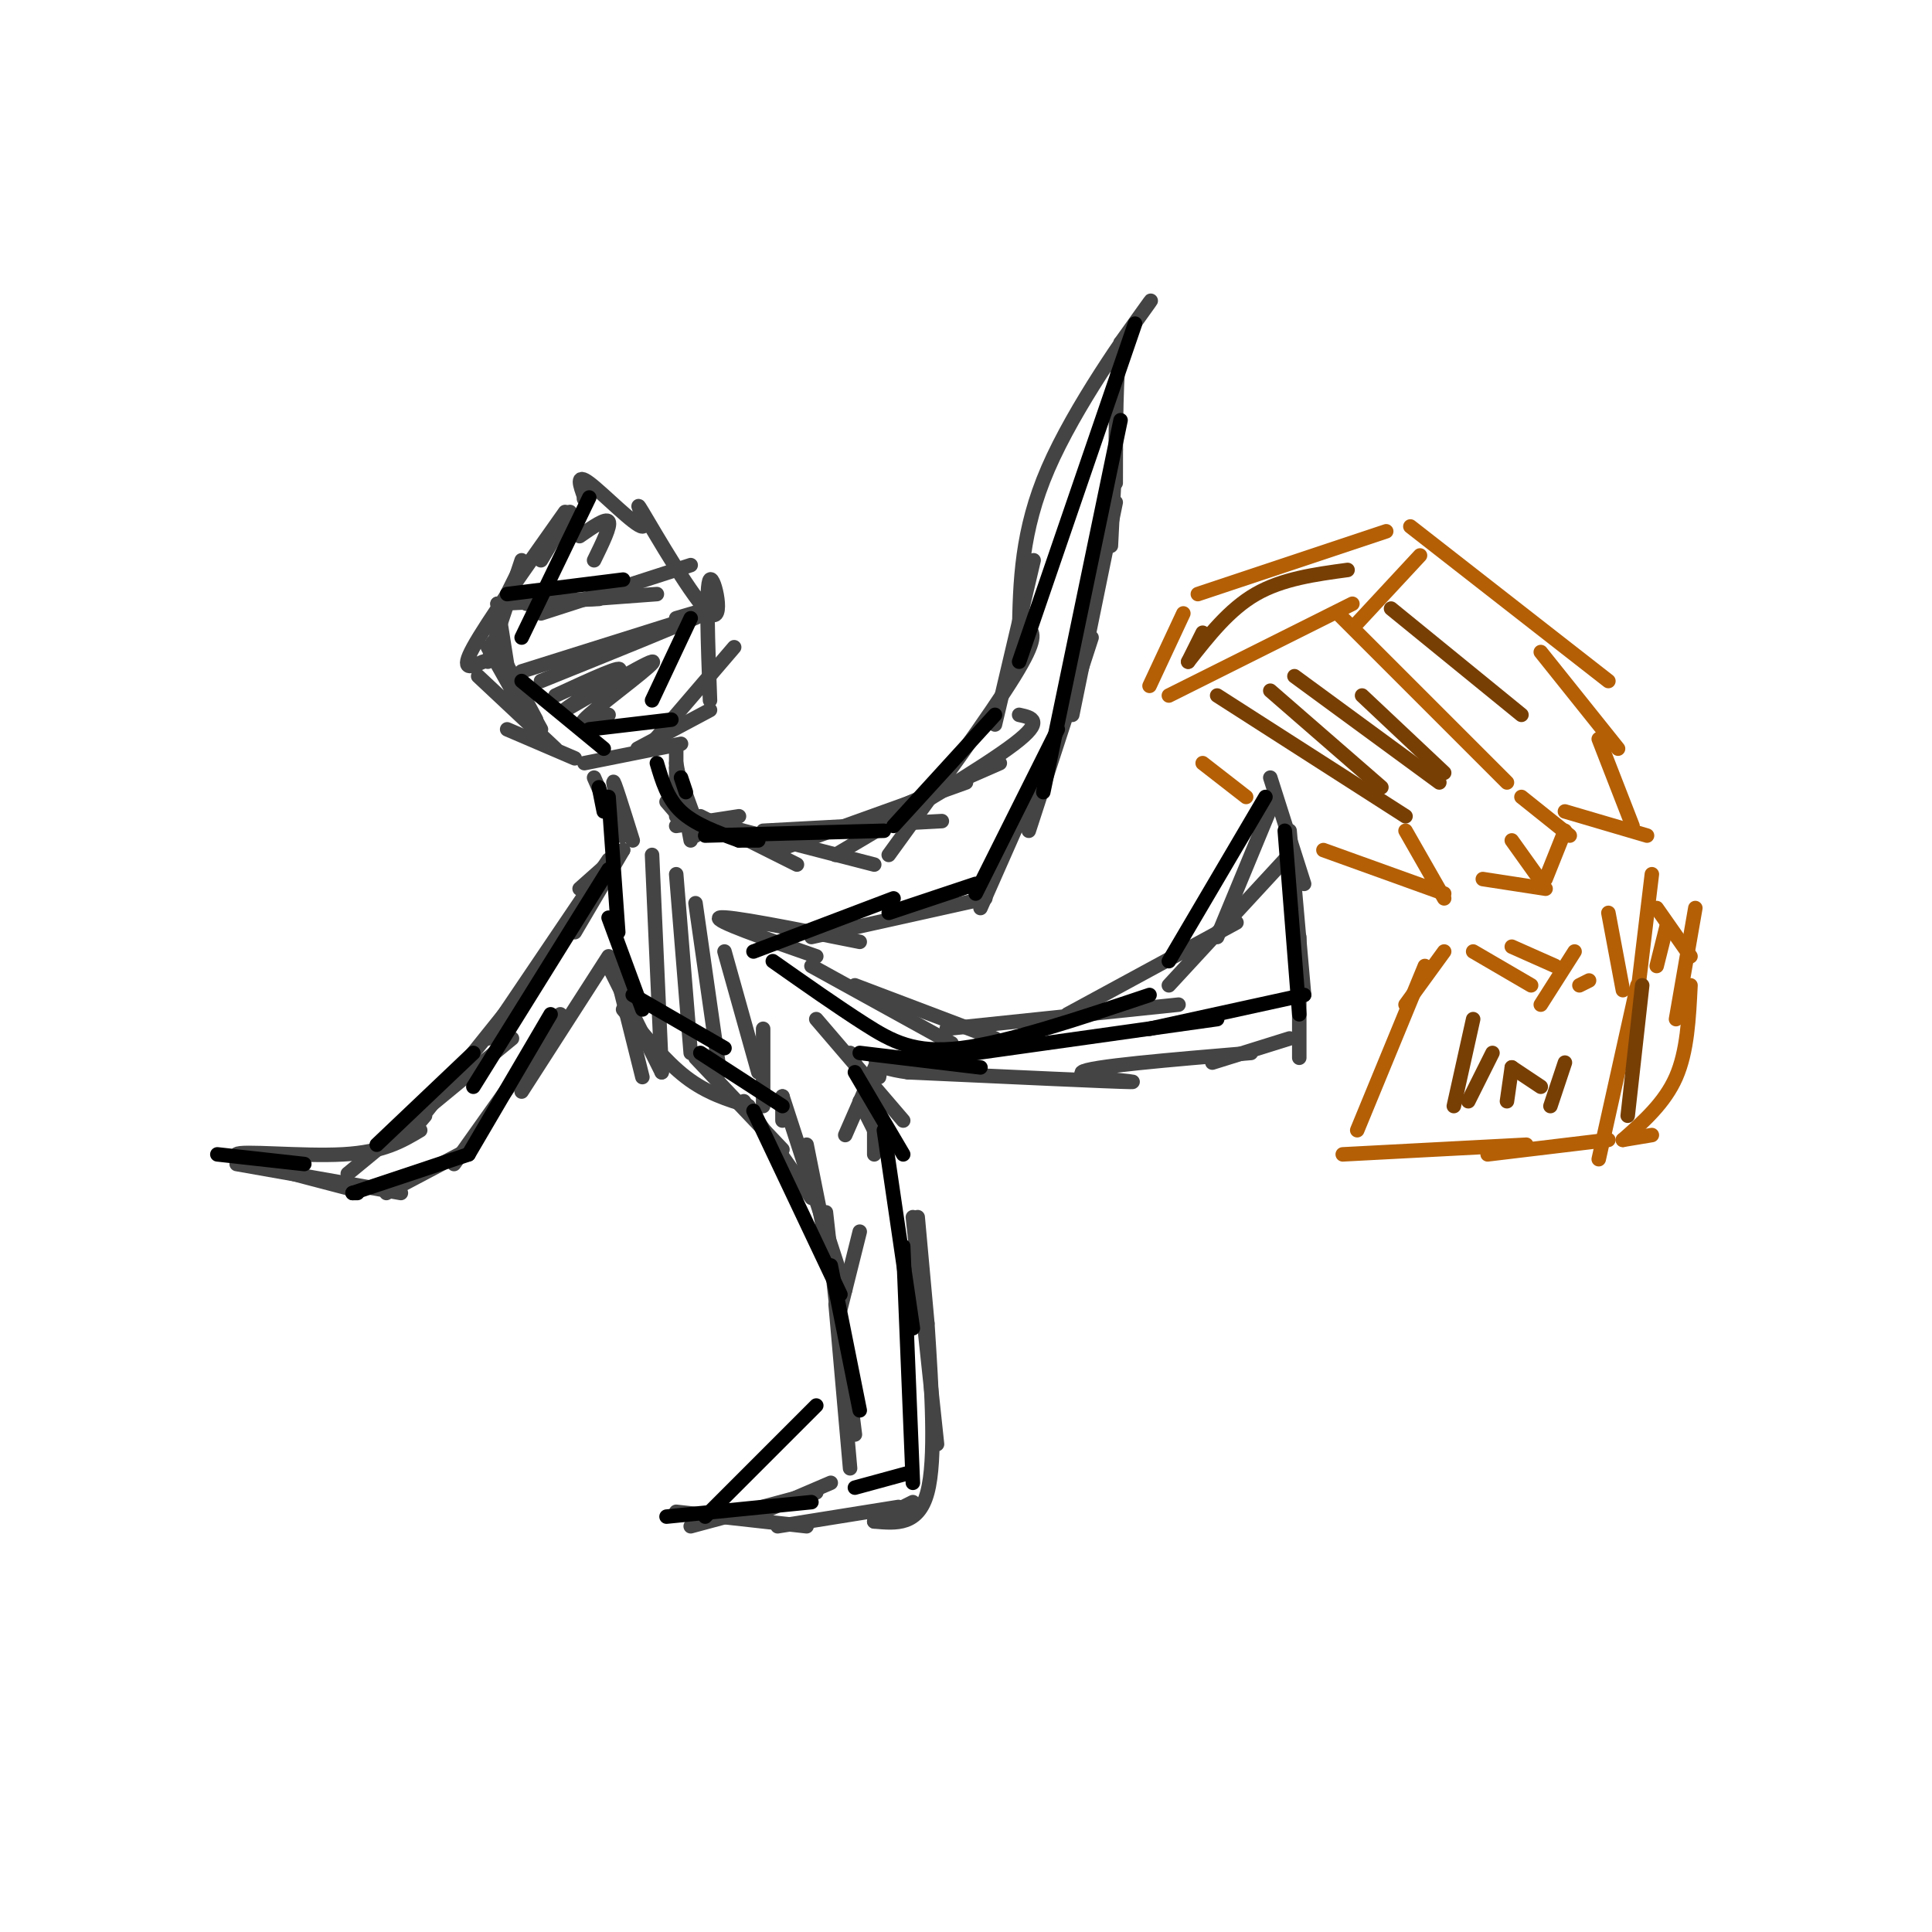 <svg viewBox='0 0 400 400' version='1.1' xmlns='http://www.w3.org/2000/svg' xmlns:xlink='http://www.w3.org/1999/xlink'><g fill='none' stroke='rgb(68,68,68)' stroke-width='3' stroke-linecap='round' stroke-linejoin='round'><path d='M108,117c0.000,0.000 -5.000,10.000 -5,10'/><path d='M117,106c-8.083,11.417 -16.167,22.833 -19,28c-2.833,5.167 -0.417,4.083 2,3'/><path d='M108,116c0.000,0.000 -7.000,21.000 -7,21'/><path d='M103,125c0.000,0.000 3.000,19.000 3,19'/><path d='M103,134c0.000,0.000 8.000,15.000 8,15'/><path d='M102,133c0.000,0.000 10.000,18.000 10,18'/><path d='M101,134c0.000,0.000 9.000,16.000 9,16'/><path d='M99,140c0.000,0.000 16.000,15.000 16,15'/><path d='M105,151c0.000,0.000 14.000,6.000 14,6'/><path d='M121,158c0.000,0.000 20.000,-4.000 20,-4'/><path d='M132,155c0.000,0.000 15.000,-8.000 15,-8'/><path d='M134,155c0.000,0.000 18.000,-21.000 18,-21'/><path d='M147,145c-0.448,-12.041 -0.896,-24.082 0,-25c0.896,-0.918 3.135,9.287 0,7c-3.135,-2.287 -11.644,-17.067 -14,-21c-2.356,-3.933 1.443,2.979 0,3c-1.443,0.021 -8.126,-6.851 -11,-9c-2.874,-2.149 -1.937,0.426 -1,3'/><path d='M121,103c-0.167,0.500 -0.083,0.250 0,0'/><path d='M118,106c0.000,0.000 -6.000,10.000 -6,10'/><path d='M103,125c0.000,0.000 21.000,-1.000 21,-1'/><path d='M109,125c0.000,0.000 27.000,-2.000 27,-2'/><path d='M112,127c0.000,0.000 31.000,-10.000 31,-10'/><path d='M108,139c0.000,0.000 35.000,-11.000 35,-11'/><path d='M112,141c14.667,-5.917 29.333,-11.833 34,-14c4.667,-2.167 -0.667,-0.583 -6,1'/><path d='M115,144c7.396,-3.410 14.791,-6.820 13,-5c-1.791,1.820 -12.769,8.869 -11,8c1.769,-0.869 16.284,-9.657 18,-10c1.716,-0.343 -9.367,7.759 -13,11c-3.633,3.241 0.183,1.620 4,0'/><path d='M120,111c2.750,-1.917 5.500,-3.833 6,-3c0.500,0.833 -1.250,4.417 -3,8'/><path d='M123,161c2.844,6.556 5.689,13.111 6,12c0.311,-1.111 -1.911,-9.889 -2,-11c-0.089,-1.111 1.956,5.444 4,12'/><path d='M140,155c0.000,0.000 0.000,14.000 0,14'/><path d='M140,158c0.000,0.000 3.000,16.000 3,16'/><path d='M140,159c0.000,0.000 4.000,11.000 4,11'/><path d='M138,166c0.000,0.000 6.000,7.000 6,7'/><path d='M140,171c0.000,0.000 13.000,-2.000 13,-2'/><path d='M144,170c0.000,0.000 7.000,1.000 7,1'/><path d='M144,170c0.000,0.000 15.000,4.000 15,4'/><path d='M145,169c0.000,0.000 20.000,10.000 20,10'/><path d='M150,171c0.000,0.000 31.000,8.000 31,8'/><path d='M158,172c0.000,0.000 37.000,-2.000 37,-2'/><path d='M161,176c0.000,0.000 39.000,-14.000 39,-14'/><path d='M175,172c0.000,0.000 32.000,-14.000 32,-14'/><path d='M173,177c15.333,-9.083 30.667,-18.167 37,-23c6.333,-4.833 3.667,-5.417 1,-6'/><path d='M184,177c10.583,-14.583 21.167,-29.167 26,-37c4.833,-7.833 3.917,-8.917 3,-10'/><path d='M206,150c0.000,0.000 8.000,-34.000 8,-34'/><path d='M211,131c0.200,-10.533 0.400,-21.067 6,-34c5.600,-12.933 16.600,-28.267 20,-33c3.400,-4.733 -0.800,1.133 -5,7'/><path d='M232,71c-1.000,6.000 -1.000,17.500 -1,29'/><path d='M231,93c0.000,0.000 -1.000,20.000 -1,20'/><path d='M231,104c0.000,0.000 -9.000,44.000 -9,44'/><path d='M226,132c0.000,0.000 -13.000,40.000 -13,40'/><path d='M218,154c0.000,0.000 -15.000,34.000 -15,34'/><path d='M204,186c0.000,0.000 -36.000,8.000 -36,8'/><path d='M178,195c-13.750,-2.750 -27.500,-5.500 -29,-5c-1.500,0.500 9.250,4.250 20,8'/><path d='M129,176c0.000,0.000 -9.000,8.000 -9,8'/><path d='M129,176c0.000,0.000 -10.000,17.000 -10,17'/><path d='M126,178c0.000,0.000 -25.000,37.000 -25,37'/><path d='M110,203c-10.167,12.667 -20.333,25.333 -24,30c-3.667,4.667 -0.833,1.333 2,-2'/><path d='M106,215c0.000,0.000 -34.000,28.000 -34,28'/><path d='M87,234c-3.800,2.267 -7.600,4.533 -16,5c-8.400,0.467 -21.400,-0.867 -22,0c-0.600,0.867 11.200,3.933 23,7'/><path d='M49,241c0.000,0.000 34.000,6.000 34,6'/><path d='M80,247c0.000,0.000 17.000,-9.000 17,-9'/><path d='M94,241c0.000,0.000 22.000,-31.000 22,-31'/><path d='M108,226c0.000,0.000 18.000,-28.000 18,-28'/><path d='M127,199c0.000,0.000 6.000,24.000 6,24'/><path d='M126,200c0.000,0.000 11.000,22.000 11,22'/><path d='M129,209c4.333,5.333 8.667,10.667 13,14c4.333,3.333 8.667,4.667 13,6'/><path d='M144,219c0.000,0.000 18.000,19.000 18,19'/><path d='M154,228c0.000,0.000 14.000,20.000 14,20'/><path d='M167,237c0.000,0.000 6.000,30.000 6,30'/><path d='M171,251c0.000,0.000 4.000,36.000 4,36'/><path d='M173,265c0.000,0.000 4.000,32.000 4,32'/><path d='M173,270c0.000,0.000 3.000,34.000 3,34'/><path d='M172,307c0.000,0.000 -14.000,6.000 -14,6'/><path d='M169,309c0.000,0.000 -26.000,7.000 -26,7'/><path d='M140,313c0.000,0.000 27.000,3.000 27,3'/><path d='M161,316c0.000,0.000 25.000,-4.000 25,-4'/><path d='M181,315c0.000,0.000 8.000,-4.000 8,-4'/><path d='M181,315c4.583,0.417 9.167,0.833 11,-6c1.833,-6.833 0.917,-20.917 0,-35'/><path d='M194,299c0.000,0.000 -5.000,-47.000 -5,-47'/><path d='M192,274c0.000,0.000 -2.000,-22.000 -2,-22'/><path d='M168,200c0.000,0.000 29.000,16.000 29,16'/><path d='M177,204c0.000,0.000 29.000,11.000 29,11'/><path d='M196,213c0.000,0.000 48.000,-5.000 48,-5'/><path d='M221,210c0.000,0.000 35.000,-19.000 35,-19'/><path d='M242,204c0.000,0.000 24.000,-26.000 24,-26'/><path d='M252,194c0.000,0.000 12.000,-29.000 12,-29'/><path d='M263,161c0.000,0.000 7.000,22.000 7,22'/><path d='M267,172c0.000,0.000 3.000,34.000 3,34'/><path d='M269,194c0.000,0.000 0.000,25.000 0,25'/><path d='M267,215c0.000,0.000 -16.000,5.000 -16,5'/><path d='M259,218c-16.911,1.422 -33.822,2.844 -35,4c-1.178,1.156 13.378,2.044 10,2c-3.378,-0.044 -24.689,-1.022 -46,-2'/><path d='M188,222c-8.489,-1.156 -6.711,-3.044 -6,-3c0.711,0.044 0.356,2.022 0,4'/><path d='M176,218c0.000,0.000 5.000,11.000 5,11'/><path d='M169,211c0.000,0.000 18.000,21.000 18,21'/><path d='M182,219c0.000,0.000 -7.000,16.000 -7,16'/><path d='M181,225c0.000,0.000 0.000,14.000 0,14'/><path d='M178,228c0.000,0.000 4.000,8.000 4,8'/><path d='M135,177c0.000,0.000 2.000,45.000 2,45'/><path d='M140,181c0.000,0.000 3.000,37.000 3,37'/><path d='M144,187c0.000,0.000 5.000,35.000 5,35'/><path d='M150,197c0.000,0.000 7.000,25.000 7,25'/><path d='M158,213c0.000,0.000 0.000,16.000 0,16'/><path d='M162,227c0.000,0.000 0.000,5.000 0,5'/><path d='M162,227c0.000,0.000 13.000,40.000 13,40'/><path d='M178,255c0.000,0.000 -4.000,16.000 -4,16'/></g>
<g fill='none' stroke='rgb(180,95,6)' stroke-width='3' stroke-linecap='round' stroke-linejoin='round'><path d='M249,158c0.000,0.000 9.000,7.000 9,7'/><path d='M242,144c0.000,0.000 38.000,-19.000 38,-19'/><path d='M277,127c0.000,0.000 35.000,35.000 35,35'/><path d='M238,142c0.000,0.000 7.000,-15.000 7,-15'/><path d='M248,123c0.000,0.000 39.000,-13.000 39,-13'/><path d='M292,109c0.000,0.000 41.000,32.000 41,32'/><path d='M281,129c0.000,0.000 13.000,-14.000 13,-14'/><path d='M319,135c0.000,0.000 16.000,20.000 16,20'/><path d='M274,176c0.000,0.000 25.000,9.000 25,9'/><path d='M299,186c0.000,0.000 -8.000,-14.000 -8,-14'/><path d='M307,182c0.000,0.000 13.000,2.000 13,2'/><path d='M318,181c0.000,0.000 -5.000,-7.000 -5,-7'/><path d='M315,165c0.000,0.000 10.000,8.000 10,8'/><path d='M324,168c0.000,0.000 17.000,5.000 17,5'/><path d='M338,171c0.000,0.000 -7.000,-18.000 -7,-18'/><path d='M320,182c0.000,0.000 4.000,-10.000 4,-10'/><path d='M295,200c0.000,0.000 -14.000,34.000 -14,34'/><path d='M278,239c0.000,0.000 38.000,-2.000 38,-2'/><path d='M308,239c0.000,0.000 25.000,-3.000 25,-3'/><path d='M331,240c0.000,0.000 8.000,-36.000 8,-36'/><path d='M336,236c0.000,0.000 6.000,-1.000 6,-1'/><path d='M336,236c4.333,-3.833 8.667,-7.667 11,-13c2.333,-5.333 2.667,-12.167 3,-19'/><path d='M347,211c0.000,0.000 4.000,-23.000 4,-23'/><path d='M291,208c0.000,0.000 8.000,-11.000 8,-11'/><path d='M305,197c0.000,0.000 12.000,7.000 12,7'/><path d='M319,208c0.000,0.000 7.000,-11.000 7,-11'/><path d='M327,204c0.000,0.000 2.000,-1.000 2,-1'/><path d='M333,189c0.000,0.000 3.000,16.000 3,16'/><path d='M343,200c0.000,0.000 2.000,-8.000 2,-8'/><path d='M339,206c0.000,0.000 3.000,-25.000 3,-25'/><path d='M343,188c0.000,0.000 7.000,10.000 7,10'/><path d='M313,196c0.000,0.000 9.000,4.000 9,4'/></g>
<g fill='none' stroke='rgb(120,63,4)' stroke-width='3' stroke-linecap='round' stroke-linejoin='round'><path d='M252,144c0.000,0.000 39.000,25.000 39,25'/><path d='M268,140c0.000,0.000 30.000,22.000 30,22'/><path d='M288,126c0.000,0.000 27.000,22.000 27,22'/><path d='M305,211c0.000,0.000 -4.000,18.000 -4,18'/><path d='M309,218c0.000,0.000 -5.000,10.000 -5,10'/><path d='M313,221c0.000,0.000 -1.000,7.000 -1,7'/><path d='M313,221c0.000,0.000 6.000,4.000 6,4'/><path d='M324,220c0.000,0.000 -3.000,9.000 -3,9'/><path d='M340,204c0.000,0.000 -3.000,27.000 -3,27'/><path d='M263,143c0.000,0.000 23.000,20.000 23,20'/><path d='M282,144c0.000,0.000 17.000,16.000 17,16'/><path d='M246,137c0.000,0.000 3.000,-6.000 3,-6'/><path d='M246,137c4.250,-5.417 8.500,-10.833 14,-14c5.500,-3.167 12.250,-4.083 19,-5'/></g>
<g fill='none' stroke='rgb(0,0,0)' stroke-width='3' stroke-linecap='round' stroke-linejoin='round'><path d='M105,123c0.000,0.000 24.000,-3.000 24,-3'/><path d='M122,103c0.000,0.000 -14.000,29.000 -14,29'/><path d='M108,141c0.000,0.000 17.000,14.000 17,14'/><path d='M122,151c0.000,0.000 17.000,-2.000 17,-2'/><path d='M135,145c0.000,0.000 8.000,-17.000 8,-17'/><path d='M126,165c0.000,0.000 2.000,28.000 2,28'/><path d='M124,163c0.000,0.000 1.000,5.000 1,5'/><path d='M126,180c0.000,0.000 -28.000,45.000 -28,45'/><path d='M98,218c0.000,0.000 -20.000,19.000 -20,19'/><path d='M63,241c0.000,0.000 -18.000,-2.000 -18,-2'/><path d='M73,247c0.000,0.000 1.000,0.000 1,0'/><path d='M73,247c0.000,0.000 24.000,-8.000 24,-8'/><path d='M97,239c0.000,0.000 17.000,-29.000 17,-29'/><path d='M126,190c0.000,0.000 7.000,19.000 7,19'/><path d='M131,206c0.000,0.000 19.000,11.000 19,11'/><path d='M145,218c0.000,0.000 17.000,11.000 17,11'/><path d='M156,230c0.000,0.000 18.000,38.000 18,38'/><path d='M172,262c0.000,0.000 6.000,30.000 6,30'/><path d='M169,291c0.000,0.000 -23.000,23.000 -23,23'/><path d='M138,314c0.000,0.000 30.000,-3.000 30,-3'/><path d='M177,308c0.000,0.000 11.000,-3.000 11,-3'/><path d='M189,307c0.000,0.000 -2.000,-49.000 -2,-49'/><path d='M189,275c0.000,0.000 -6.000,-41.000 -6,-41'/><path d='M177,222c0.000,0.000 10.000,17.000 10,17'/><path d='M178,218c0.000,0.000 25.000,3.000 25,3'/><path d='M195,219c0.000,0.000 57.000,-8.000 57,-8'/><path d='M238,213c0.000,0.000 32.000,-7.000 32,-7'/><path d='M269,210c0.000,0.000 -3.000,-38.000 -3,-38'/><path d='M262,165c0.000,0.000 -20.000,34.000 -20,34'/><path d='M238,206c-14.667,4.911 -29.333,9.822 -39,11c-9.667,1.178 -14.333,-1.378 -20,-5c-5.667,-3.622 -12.333,-8.311 -19,-13'/><path d='M156,197c0.000,0.000 29.000,-11.000 29,-11'/><path d='M184,189c0.000,0.000 18.000,-6.000 18,-6'/><path d='M202,185c0.000,0.000 17.000,-34.000 17,-34'/><path d='M216,164c0.000,0.000 16.000,-77.000 16,-77'/><path d='M235,67c0.000,0.000 -24.000,70.000 -24,70'/><path d='M206,148c0.000,0.000 -21.000,23.000 -21,23'/><path d='M183,172c0.000,0.000 -37.000,1.000 -37,1'/><path d='M153,174c0.000,0.000 4.000,0.000 4,0'/><path d='M153,174c-4.583,-1.667 -9.167,-3.333 -12,-6c-2.833,-2.667 -3.917,-6.333 -5,-10'/><path d='M141,161c0.000,0.000 1.000,3.000 1,3'/></g>
</svg>